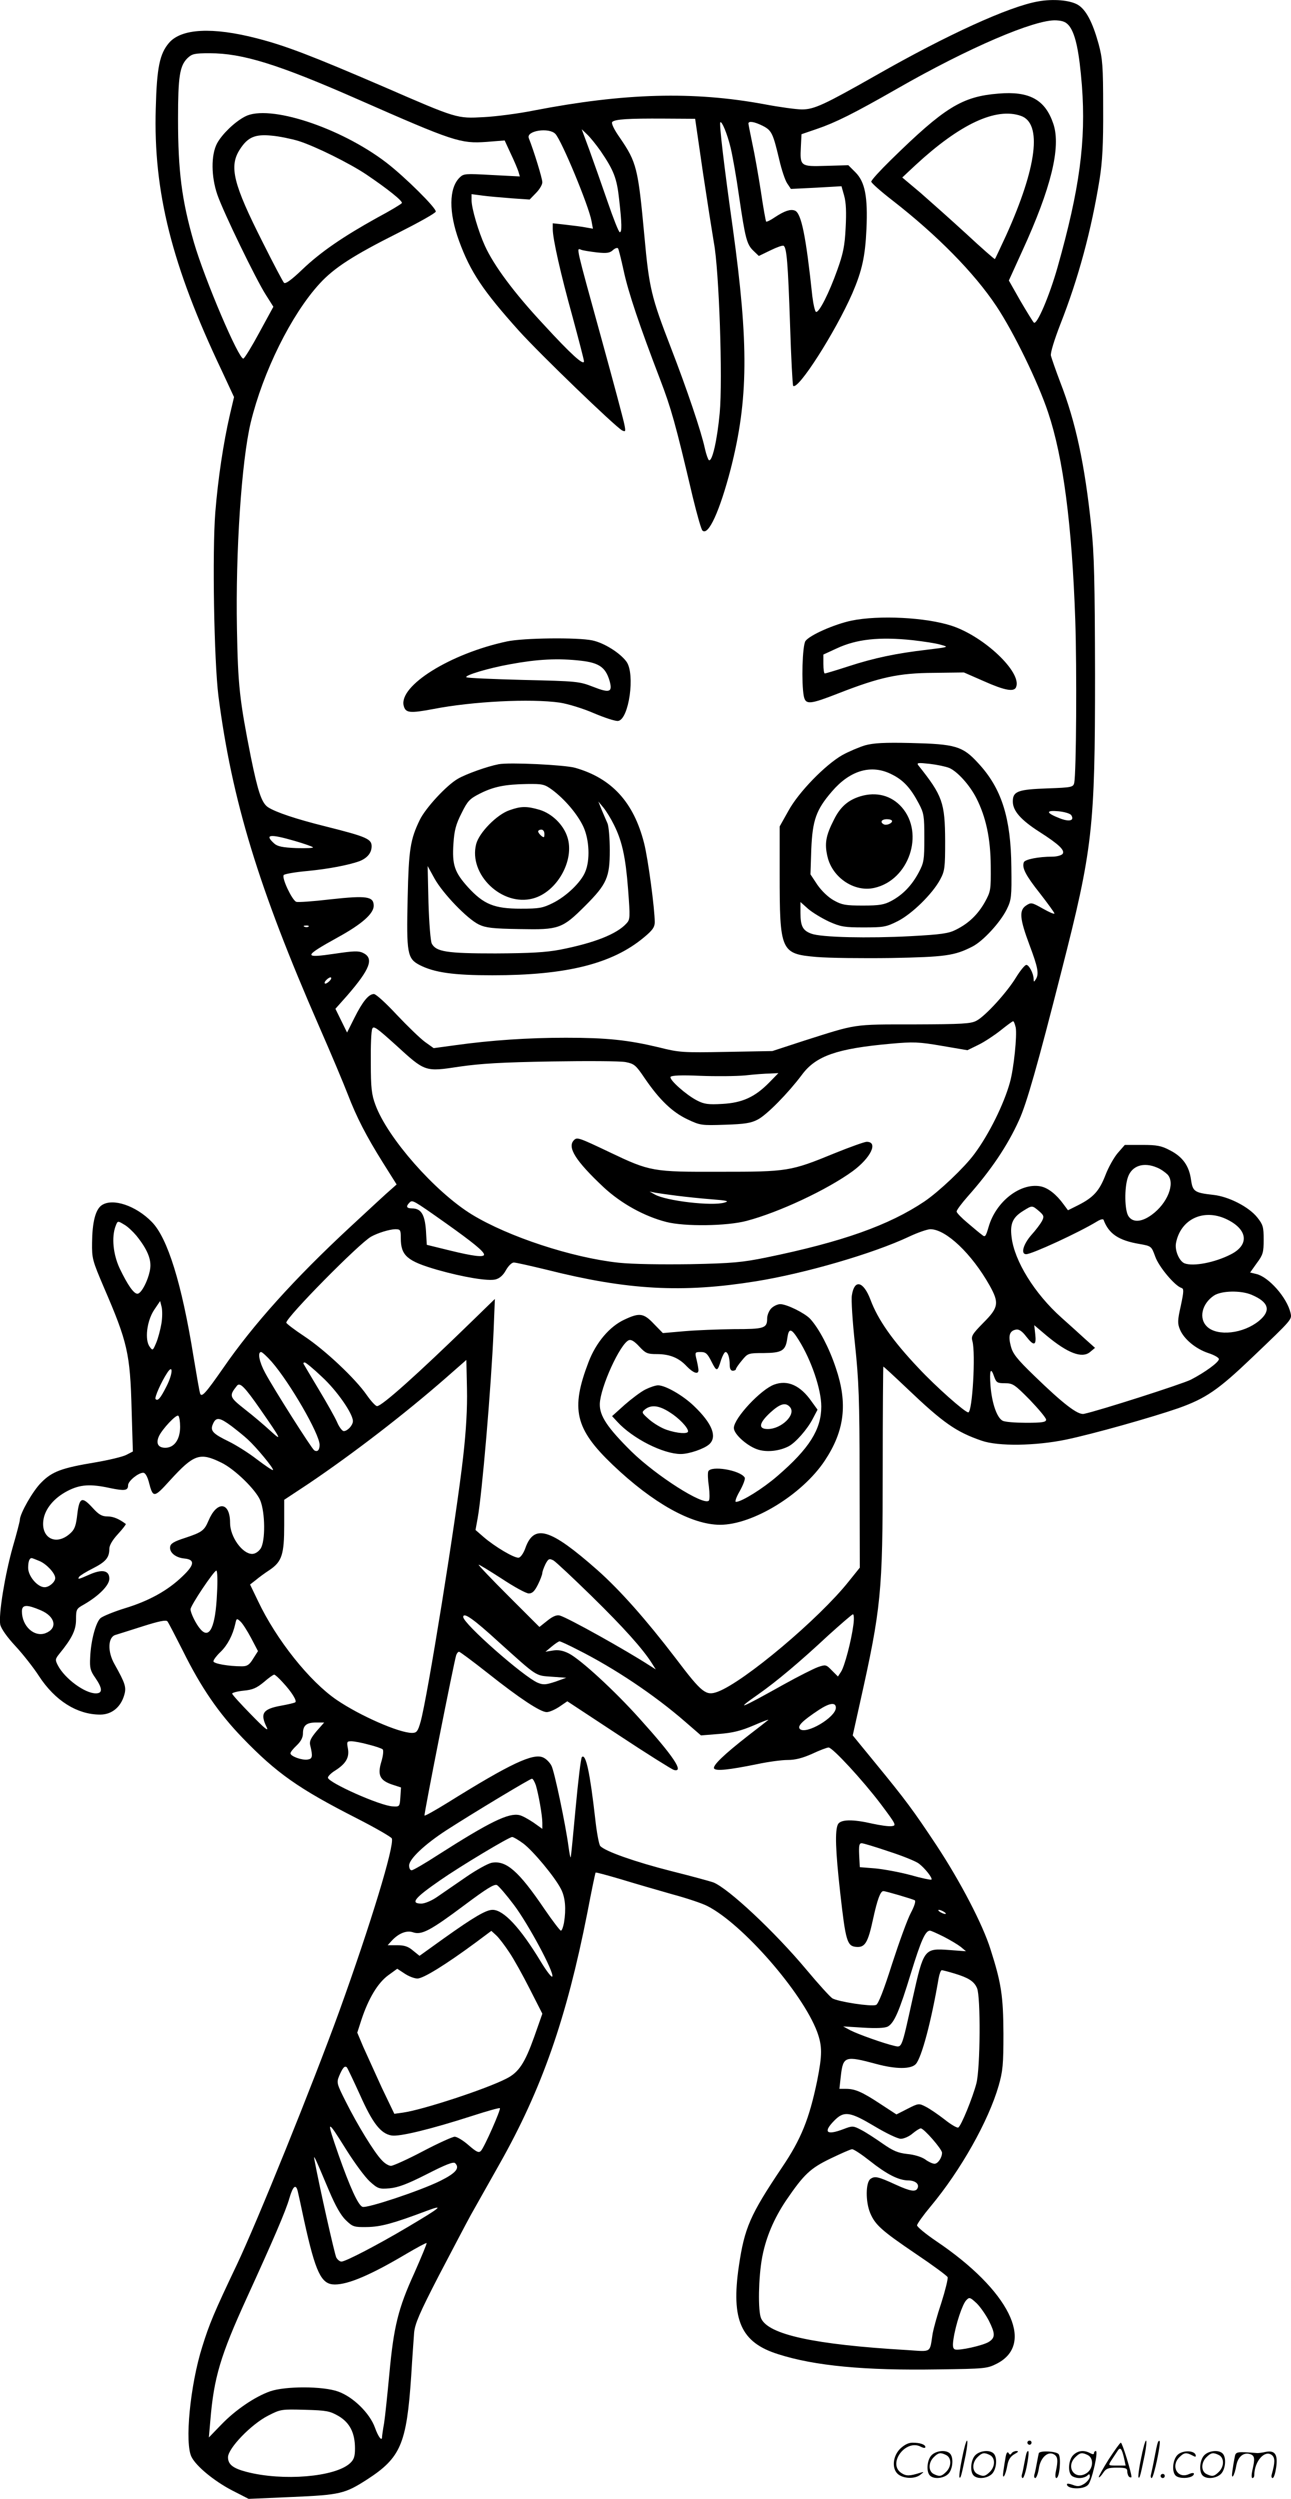 <svg version="1.0" xmlns="http://www.w3.org/2000/svg"
  viewBox="0 0 620.162 1200.615"
 preserveAspectRatio="xMidYMid meet">
<g transform="translate(-0.475,1200.574) scale(0.1,-0.1)"
fill="#000000" stroke="none">
<path d="M4992 11999 c-139 -24 -437 -160 -777 -354 -252 -143 -299 -165 -358
-165 -26 0 -108 11 -181 25 -341 63 -671 54 -1106 -30 -74 -15 -183 -29 -241
-32 -130 -7 -127 -8 -479 145 -346 149 -470 197 -609 233 -216 56 -366 48
-425 -22 -44 -52 -58 -117 -63 -314 -12 -400 77 -755 316 -1258 l60 -129 -20
-85 c-31 -134 -57 -307 -70 -469 -15 -193 -6 -712 15 -882 65 -503 193 -922
483 -1586 58 -132 120 -280 138 -327 43 -112 89 -201 169 -329 l66 -105 -27
-24 c-16 -13 -104 -95 -198 -182 -266 -247 -464 -467 -608 -676 -85 -122 -104
-143 -111 -122 -3 8 -17 88 -32 179 -56 348 -124 568 -200 645 -77 79 -189
116 -241 80 -30 -21 -45 -82 -46 -180 -1 -76 2 -86 57 -215 113 -262 126 -316
133 -587 l6 -201 -31 -16 c-17 -9 -84 -25 -148 -36 -163 -27 -209 -44 -261
-97 -40 -39 -103 -150 -103 -180 0 -6 -15 -65 -34 -130 -38 -135 -69 -326 -60
-373 5 -20 32 -59 74 -104 36 -39 87 -104 112 -143 77 -118 183 -185 294 -185
55 0 98 35 115 92 12 39 6 57 -46 150 -35 61 -32 131 5 141 14 4 73 23 133 42
76 24 110 31 116 23 5 -6 38 -70 74 -141 88 -178 173 -301 287 -419 163 -169
269 -244 548 -386 90 -46 166 -90 169 -97 13 -35 -101 -410 -252 -829 -130
-358 -394 -1011 -493 -1220 -109 -229 -132 -284 -166 -394 -58 -184 -85 -464
-51 -529 23 -45 108 -115 194 -160 l80 -41 208 9 c233 10 255 16 361 84 162
105 190 171 212 497 5 85 12 179 14 208 4 43 25 93 119 275 64 122 133 254
154 292 22 39 84 149 138 245 202 358 321 697 421 1205 20 105 38 192 40 194
2 2 56 -13 121 -32 65 -20 176 -52 246 -72 71 -19 148 -45 170 -57 168 -85
456 -415 527 -604 25 -69 25 -110 0 -236 -38 -183 -77 -280 -169 -416 -153
-228 -180 -290 -207 -474 -38 -259 10 -367 189 -423 175 -56 416 -79 768 -73
227 3 236 4 283 28 186 96 58 353 -293 589 -50 34 -91 68 -91 75 0 7 30 49 66
92 144 173 277 409 326 579 20 70 23 102 23 250 -1 181 -10 242 -62 405 -37
119 -145 326 -259 499 -112 169 -149 219 -295 397 l-108 132 34 153 c103 461
110 532 110 1122 0 273 2 497 3 497 2 0 54 -48 115 -106 173 -165 235 -208
357 -250 80 -28 260 -25 405 5 130 27 413 107 540 151 132 47 192 88 354 243
196 187 192 183 185 215 -17 74 -106 174 -165 187 l-29 7 32 45 c30 40 33 52
33 113 0 61 -3 72 -31 107 -41 51 -137 100 -211 108 -90 10 -99 16 -107 73 -9
66 -40 110 -101 141 -41 22 -63 26 -133 26 l-84 0 -34 -39 c-18 -21 -45 -69
-59 -106 -29 -75 -57 -107 -130 -144 l-50 -25 -20 27 c-36 50 -76 81 -112 88
-97 18 -214 -73 -249 -194 -14 -48 -17 -52 -32 -39 -10 7 -41 33 -69 57 -29
24 -53 49 -53 55 0 7 24 39 53 72 111 125 191 243 247 367 36 78 90 268 204
717 150 587 161 685 161 1424 -1 444 -4 581 -18 710 -31 298 -75 504 -149 694
-22 58 -42 116 -45 128 -3 13 16 75 45 150 87 221 149 451 189 698 13 83 18
166 17 340 0 205 -3 239 -22 310 -29 105 -61 165 -100 188 -38 22 -118 29
-190 16z m150 -119 c30 -41 47 -124 60 -286 20 -266 -11 -497 -117 -872 -39
-138 -100 -281 -114 -266 -5 5 -34 52 -65 105 l-55 97 65 143 c138 301 186
497 149 609 -39 117 -115 159 -265 146 -174 -14 -258 -66 -517 -320 -51 -50
-93 -96 -93 -103 0 -6 46 -47 103 -91 212 -165 391 -346 498 -507 82 -123 200
-364 249 -512 72 -215 114 -536 130 -995 8 -241 5 -734 -5 -784 -5 -20 -12
-22 -127 -26 -144 -5 -168 -14 -168 -63 0 -45 39 -89 128 -146 94 -60 124 -89
111 -106 -6 -7 -28 -13 -49 -13 -66 0 -132 -13 -137 -27 -10 -26 8 -62 77
-149 38 -49 70 -93 70 -97 0 -5 -25 6 -55 23 -53 30 -57 31 -80 16 -36 -23
-32 -64 15 -190 41 -109 47 -140 30 -166 -8 -13 -10 -13 -10 2 0 26 -22 68
-35 68 -7 0 -29 -27 -50 -61 -44 -72 -146 -184 -189 -207 -27 -15 -68 -17
-301 -18 -298 0 -272 3 -530 -79 l-150 -49 -221 -4 c-210 -4 -226 -3 -325 22
-147 35 -248 46 -446 46 -181 0 -360 -12 -532 -36 l-103 -14 -42 30 c-23 17
-84 76 -135 130 -51 55 -100 100 -110 100 -25 0 -54 -35 -94 -115 l-35 -70
-28 57 -28 57 56 63 c111 128 131 180 76 206 -21 10 -45 9 -133 -4 -155 -23
-154 -14 12 78 115 63 173 114 173 152 0 45 -33 50 -207 31 -84 -10 -158 -15
-165 -12 -20 7 -72 117 -60 129 5 5 56 14 113 19 104 10 200 29 250 47 38 15
59 40 59 72 0 35 -25 46 -220 95 -145 36 -239 68 -277 92 -31 20 -49 74 -83
241 -55 278 -62 344 -67 617 -7 371 22 804 66 990 59 244 195 520 332 669 69
75 160 134 373 241 99 50 182 96 184 104 5 15 -148 167 -238 236 -221 169
-564 281 -678 221 -50 -26 -111 -85 -135 -130 -29 -56 -28 -159 2 -246 29 -84
186 -408 233 -481 l36 -57 -67 -123 c-36 -67 -71 -124 -77 -126 -21 -7 -186
380 -238 559 -58 202 -76 340 -76 593 0 203 8 254 45 291 22 21 33 24 107 24
158 0 329 -53 713 -222 459 -202 492 -213 617 -204 l87 7 29 -63 c17 -35 33
-74 37 -86 l7 -24 -135 7 c-128 7 -135 7 -155 -13 -51 -51 -52 -167 -2 -304
55 -150 115 -239 288 -432 105 -116 460 -458 495 -478 17 -8 18 -6 11 29 -4
21 -53 205 -109 408 -126 457 -122 440 -99 431 9 -4 44 -9 76 -13 47 -5 62 -3
77 11 11 10 22 13 25 8 3 -5 15 -53 27 -108 22 -103 77 -266 174 -519 54 -142
73 -207 158 -569 20 -82 40 -153 46 -159 28 -28 83 92 136 296 85 333 87 599
10 1157 -42 298 -66 502 -60 508 7 8 33 -54 49 -120 9 -36 28 -142 41 -235 30
-204 37 -232 70 -263 l25 -24 56 27 c30 15 59 25 63 22 15 -9 21 -83 31 -379
5 -159 12 -291 15 -294 23 -23 202 257 284 444 47 109 62 178 68 309 7 156 -7
227 -53 273 l-34 34 -106 -3 c-124 -4 -127 -3 -122 92 l3 60 73 25 c89 30 179
75 387 194 340 195 663 334 764 328 34 -2 48 -9 63 -28z m-233 -431 c103 -36
77 -246 -71 -574 -28 -60 -52 -112 -54 -114 -1 -2 -63 52 -136 120 -73 67
-173 156 -221 198 l-88 74 63 59 c214 198 387 279 507 237z m-1528 -269 c21
-140 45 -293 53 -340 25 -130 43 -659 28 -819 -12 -129 -36 -236 -52 -226 -4
3 -13 28 -19 55 -17 81 -88 290 -163 484 -95 246 -105 287 -128 540 -30 324
-37 352 -117 469 -29 41 -43 71 -37 77 13 13 78 17 248 16 l150 -1 37 -255z
m288 221 c43 -22 49 -36 79 -162 11 -48 28 -99 38 -114 l18 -27 121 6 122 7
13 -46 c9 -32 11 -80 7 -153 -4 -87 -12 -125 -40 -203 -39 -110 -87 -205 -102
-202 -5 1 -13 35 -18 75 -31 292 -53 400 -84 412 -21 8 -49 -1 -96 -32 -20
-14 -39 -23 -42 -21 -2 3 -14 68 -25 144 -12 77 -30 180 -41 230 -10 49 -19
93 -19 97 0 14 29 9 69 -11z m-996 -39 c31 -34 159 -343 173 -417 l7 -38 -34
6 c-19 4 -62 9 -96 13 l-63 7 0 -28 c0 -46 37 -212 95 -421 30 -111 55 -207
55 -214 0 -23 -63 34 -195 178 -140 150 -238 282 -281 377 -31 68 -64 180 -64
219 l0 29 53 -7 c28 -4 91 -9 139 -13 l87 -6 30 31 c17 17 31 40 31 52 0 18
-40 149 -65 212 -14 36 98 53 128 20z m217 -82 c64 -94 78 -131 89 -233 13
-115 14 -157 3 -157 -5 0 -31 66 -59 148 -28 81 -67 192 -87 247 l-37 100 26
-25 c15 -14 44 -50 65 -80z m-1450 48 c79 -25 243 -106 325 -161 102 -69 176
-128 170 -137 -3 -5 -56 -37 -118 -70 -164 -91 -272 -165 -360 -249 -51 -49
-81 -71 -88 -64 -5 5 -51 92 -102 194 -142 281 -163 365 -110 447 38 59 73 74
153 66 35 -3 94 -15 130 -26z m3711 -3239 c16 -26 -9 -33 -55 -15 -67 26 -70
40 -6 34 29 -3 56 -11 61 -19z m-3732 -123 c45 -13 85 -27 89 -31 4 -4 -32 -5
-79 -4 -68 3 -92 8 -108 23 -47 43 -20 46 98 12z m68 -412 c-3 -3 -12 -4 -19
-1 -8 3 -5 6 6 6 11 1 17 -2 13 -5z m103 -259 c-7 -8 -17 -15 -22 -15 -6 0 -5
7 2 15 7 8 17 15 22 15 6 0 5 -7 -2 -15z m3294 -226 c7 -37 -9 -197 -28 -264
-28 -102 -100 -249 -171 -344 -47 -64 -169 -180 -240 -228 -170 -114 -394
-194 -760 -269 -113 -23 -161 -28 -364 -32 -141 -2 -277 0 -344 7 -224 24
-531 125 -706 232 -177 109 -405 368 -463 527 -18 48 -22 81 -22 202 -1 80 2
153 7 163 6 16 22 4 113 -78 142 -130 140 -129 305 -104 104 15 204 21 444 25
171 3 330 2 355 -3 41 -8 49 -14 92 -78 71 -104 133 -163 205 -197 61 -29 68
-30 181 -26 95 3 125 8 157 25 44 23 146 127 212 215 67 91 169 126 425 149
111 10 136 9 247 -10 l123 -21 53 26 c29 14 77 46 106 69 30 24 57 44 60 44 4
1 9 -13 13 -30z m-1183 -263 c-69 -71 -131 -99 -227 -104 -66 -4 -87 -1 -120
16 -53 27 -136 101 -128 114 5 7 53 9 143 5 75 -3 172 -2 216 2 44 5 98 9 120
9 l39 2 -43 -44z m1862 -410 c18 -7 40 -23 51 -34 37 -42 -1 -138 -77 -193
-48 -35 -90 -38 -111 -7 -19 27 -21 136 -3 188 19 55 75 74 140 46z m-3418
-266 c131 -93 185 -137 185 -152 0 -14 -51 -8 -165 20 l-110 27 -3 50 c-4 93
-22 125 -68 125 -26 0 -31 9 -12 28 14 14 16 13 173 -98z m2851 57 c24 -21 25
-26 14 -48 -7 -13 -30 -44 -52 -68 -38 -44 -51 -91 -24 -91 28 0 255 105 340
157 16 10 30 14 32 8 25 -67 72 -99 173 -116 57 -10 57 -11 75 -60 17 -49 94
-141 126 -151 12 -4 12 -15 -3 -86 -16 -71 -16 -85 -4 -114 19 -46 76 -93 136
-113 28 -9 51 -22 51 -29 0 -15 -67 -64 -135 -99 -42 -21 -441 -149 -513 -164
-29 -7 -101 49 -238 182 -86 83 -105 108 -114 145 -13 50 -5 73 27 78 13 2 29
-9 47 -33 37 -48 50 -45 44 9 l-5 45 59 -50 c102 -85 171 -111 209 -79 l24 20
-47 42 c-26 24 -77 70 -114 103 -129 115 -227 273 -240 388 -8 65 6 95 59 127
40 25 40 25 73 -3z m899 -38 c104 -49 113 -124 22 -170 -76 -39 -179 -59 -222
-43 -25 10 -48 62 -41 98 22 114 131 166 241 115z m-5235 -80 c53 -66 73 -115
66 -160 -8 -52 -42 -119 -61 -119 -18 0 -47 42 -85 121 -32 68 -40 151 -20
204 10 26 10 26 40 8 17 -9 43 -34 60 -54z m1270 -11 c0 -85 30 -111 175 -153
123 -35 246 -56 281 -46 19 5 36 20 49 44 12 21 28 37 38 37 10 0 80 -16 155
-34 391 -99 656 -113 1009 -56 236 38 562 133 734 214 42 20 89 36 103 36 75
0 199 -118 285 -271 46 -83 43 -105 -30 -178 -54 -55 -60 -65 -53 -89 16 -58
0 -342 -20 -342 -16 0 -156 124 -239 213 -124 131 -195 232 -231 329 -34 89
-77 99 -89 21 -4 -20 3 -127 15 -237 18 -171 22 -265 22 -636 l1 -436 -53 -66
c-142 -179 -502 -482 -629 -530 -57 -21 -75 -8 -202 160 -143 187 -267 327
-376 424 -229 202 -306 225 -348 102 -8 -21 -21 -40 -30 -42 -20 -4 -116 53
-170 100 l-38 33 10 55 c21 113 65 627 77 905 l6 150 -113 -110 c-262 -255
-430 -405 -453 -405 -7 0 -29 24 -50 54 -54 78 -199 215 -300 282 -47 31 -86
61 -86 65 0 26 350 381 407 413 32 18 87 35 116 36 25 0 27 -3 27 -42z m4087
-273 c83 -35 95 -76 36 -125 -75 -62 -200 -76 -250 -28 -41 39 -25 110 33 149
36 24 129 26 181 4z m-5237 -139 c-5 -29 -16 -71 -25 -92 -16 -38 -17 -38 -31
-19 -25 33 -14 124 21 177 l29 43 7 -28 c4 -16 4 -52 -1 -81z m530 -183 c87
-100 230 -347 230 -399 0 -26 -11 -36 -26 -26 -13 9 -195 296 -235 371 -29 53
-38 101 -20 101 5 0 28 -21 51 -47z m920 -453 c-33 -297 -173 -1165 -205
-1277 -13 -46 -19 -53 -41 -53 -62 0 -249 82 -361 158 -131 89 -291 290 -379
476 l-38 79 27 21 c14 12 44 34 67 49 59 40 70 74 70 216 l0 121 118 78 c213
144 459 333 659 508 l98 86 3 -139 c2 -92 -4 -200 -18 -323z m-679 381 c72
-66 149 -177 149 -213 0 -20 -26 -48 -44 -48 -7 0 -22 19 -32 43 -10 23 -50
94 -88 157 -38 63 -70 118 -73 123 -2 4 0 7 5 7 6 0 43 -31 83 -69z m-747 -47
c-29 -57 -41 -71 -52 -60 -6 7 27 82 56 126 30 46 27 -6 -4 -66z m3977 46 c10
-27 15 -30 52 -30 37 0 46 -6 119 -80 43 -45 78 -87 78 -95 0 -12 -19 -15 -96
-15 -52 0 -103 4 -113 10 -27 14 -51 82 -58 166 -6 78 1 95 18 44z m-3526
-155 c102 -147 107 -157 49 -104 -27 25 -82 72 -122 103 -76 60 -78 65 -39
114 14 18 37 -5 112 -113z m-385 -84 c0 -61 -28 -101 -71 -101 -35 0 -46 21
-31 55 16 35 83 106 93 99 5 -3 9 -27 9 -53z m247 3 c26 -20 61 -48 77 -63 41
-37 128 -142 122 -148 -2 -3 -37 21 -78 52 -40 31 -101 69 -134 85 -78 38 -91
52 -76 85 15 34 32 31 89 -11z m-50 -175 c65 -31 167 -131 188 -182 24 -59 25
-195 2 -231 -11 -16 -27 -26 -41 -26 -47 0 -106 82 -106 149 0 102 -63 108
-104 10 -20 -47 -31 -55 -112 -82 -53 -17 -70 -27 -72 -43 -4 -27 26 -52 68
-56 52 -5 50 -30 -8 -85 -71 -69 -162 -119 -277 -154 -55 -17 -108 -39 -118
-48 -23 -22 -46 -110 -49 -188 -3 -51 1 -65 25 -99 35 -51 35 -74 2 -74 -53 0
-149 71 -182 134 -14 27 -13 31 6 55 62 76 81 115 81 166 0 49 2 52 38 72 71
41 122 92 122 124 0 40 -34 47 -95 20 -54 -24 -59 -25 -50 -11 4 6 33 24 65
40 63 32 80 52 80 95 0 16 15 42 41 70 23 25 40 47 38 49 -32 24 -60 36 -87
36 -27 0 -42 8 -71 40 -55 60 -66 54 -77 -46 -6 -44 -13 -60 -36 -79 -66 -56
-136 -18 -125 66 7 55 51 108 117 142 60 31 110 34 205 13 69 -14 85 -12 85
14 0 20 49 60 73 60 9 0 19 -17 26 -42 21 -81 24 -81 103 6 114 125 143 135
245 85z m-873 -473 c34 -14 76 -59 76 -82 0 -19 -29 -44 -51 -44 -34 0 -79 53
-79 93 0 30 6 47 17 47 2 0 18 -6 37 -14z m2654 -170 c155 -152 245 -253 288
-321 l19 -30 -30 19 c-116 75 -390 228 -431 240 -14 4 -33 -3 -59 -24 l-39
-31 -148 148 c-81 81 -146 149 -144 151 2 2 52 -29 111 -67 59 -39 117 -71
130 -71 17 0 28 11 44 43 12 24 21 49 21 56 0 6 7 25 15 42 14 26 18 28 38 18
12 -7 95 -85 185 -173z m-1801 11 c-7 -158 -36 -219 -79 -169 -21 23 -48 78
-48 96 0 18 112 185 124 186 5 0 7 -49 3 -113z m-846 -78 c70 -30 82 -87 22
-110 -54 -20 -113 34 -113 105 0 33 23 34 91 5z m2198 -151 c190 -171 176
-162 256 -168 l70 -5 -53 -19 c-46 -15 -57 -16 -84 -5 -67 28 -358 284 -358
316 0 25 49 -9 169 -119z m1705 80 c-10 -76 -42 -198 -59 -224 l-15 -23 -29
29 c-28 29 -30 29 -68 16 -21 -8 -95 -45 -163 -83 -213 -119 -239 -129 -122
-47 87 61 200 156 336 283 61 55 114 101 118 101 5 0 6 -24 2 -52z m-2893 -62
l33 -63 -23 -36 c-18 -30 -29 -37 -54 -37 -65 0 -137 13 -137 24 0 7 15 27 34
45 34 33 59 81 71 135 6 27 7 28 25 11 10 -9 33 -45 51 -79z m1570 -57 c175
-88 368 -217 516 -346 l75 -65 86 7 c66 5 106 15 167 41 44 19 75 31 70 26 -6
-5 -48 -38 -95 -74 -118 -92 -173 -145 -165 -159 9 -13 69 -7 207 21 51 11
117 20 146 20 37 0 72 9 119 30 36 17 71 30 78 30 19 0 164 -157 251 -272 74
-99 76 -103 52 -106 -14 -2 -55 4 -92 12 -95 22 -153 21 -166 -3 -15 -30 -12
-125 11 -330 26 -231 33 -255 76 -259 43 -4 57 19 82 135 20 92 35 133 49 133
12 0 140 -38 151 -44 6 -4 -2 -29 -19 -61 -16 -30 -56 -140 -90 -245 -40 -126
-66 -193 -77 -197 -24 -9 -184 16 -210 32 -12 8 -68 70 -124 137 -152 182
-376 392 -448 420 -14 5 -105 30 -201 54 -174 44 -321 96 -342 121 -6 7 -17
66 -24 131 -25 220 -45 315 -64 296 -5 -5 -18 -115 -30 -244 -12 -129 -22
-236 -24 -238 -2 -1 -6 21 -10 50 -14 107 -68 363 -82 390 -8 16 -26 34 -40
40 -48 22 -157 -29 -457 -216 -60 -37 -111 -66 -113 -63 -4 3 140 730 152 770
3 9 9 17 14 17 4 0 66 -46 137 -102 155 -123 254 -188 284 -188 13 0 40 12 61
26 l38 26 246 -162 c136 -90 256 -165 266 -168 51 -13 -1 65 -165 247 -119
133 -283 284 -340 313 -28 14 -50 18 -76 14 l-36 -6 30 25 c17 14 33 25 38 25
4 0 44 -18 88 -41z m-1419 -155 c44 -47 71 -91 61 -97 -4 -3 -34 -10 -67 -16
-89 -16 -103 -37 -70 -104 11 -23 -11 -5 -75 61 -50 51 -91 96 -91 101 0 4 25
11 55 14 44 4 63 13 97 41 23 20 45 36 50 36 4 0 22 -16 40 -36z m2658 -123
c0 -46 -144 -131 -173 -102 -13 14 12 39 92 92 52 34 81 37 81 10z m-2495
-113 c-28 -34 -35 -49 -30 -68 13 -53 11 -65 -13 -68 -28 -4 -82 16 -82 30 0
6 14 23 30 38 20 19 30 38 30 57 0 39 17 53 63 53 l39 0 -37 -42z m250 -64
c33 -8 64 -19 68 -23 5 -5 2 -31 -6 -58 -20 -65 -8 -91 51 -111 l43 -14 -3
-47 c-3 -45 -4 -46 -36 -44 -60 2 -312 115 -312 138 0 7 16 23 36 35 50 32 68
62 60 105 -6 32 -5 35 16 35 13 0 51 -7 83 -16z m804 -196 c13 -44 31 -145 31
-180 l0 -29 -42 30 c-24 16 -54 33 -68 36 -52 12 -142 -32 -391 -191 -63 -41
-120 -74 -127 -74 -7 0 -12 10 -12 23 0 31 75 102 180 170 127 82 401 247 410
247 5 0 13 -15 19 -32z m-61 -279 c47 -35 153 -162 182 -220 20 -39 25 -94 14
-161 -4 -21 -10 -38 -15 -38 -4 0 -40 47 -79 104 -124 183 -184 235 -254 222
-18 -4 -73 -34 -122 -68 -49 -34 -111 -76 -138 -95 -27 -19 -61 -33 -77 -33
-55 0 -33 27 90 112 96 67 331 208 346 208 6 0 30 -14 53 -31z m1758 -39 c65
-21 129 -47 143 -58 29 -22 67 -70 60 -77 -3 -2 -48 7 -100 22 -52 14 -128 28
-169 32 l-75 6 -3 58 c-2 45 0 57 12 57 8 0 67 -18 132 -40z m-1802 -257 c69
-92 192 -321 184 -343 -2 -8 -27 24 -56 72 -98 162 -178 248 -231 248 -31 0
-88 -33 -234 -137 l-117 -84 -31 25 c-23 20 -42 26 -76 26 l-46 0 19 21 c33
36 72 52 103 41 41 -14 83 8 246 130 107 80 144 103 157 97 9 -5 46 -48 82
-96z m2066 -33 c8 -5 11 -10 5 -10 -5 0 -17 5 -25 10 -8 5 -10 10 -5 10 6 0
17 -5 25 -10z m-2089 -194 c22 -32 66 -112 99 -177 l60 -118 -39 -111 c-45
-126 -74 -171 -134 -201 -97 -50 -399 -149 -495 -163 l-43 -6 -60 125 c-32 70
-72 158 -89 196 l-29 69 20 62 c34 103 79 177 128 213 l44 32 35 -23 c19 -13
47 -24 62 -24 28 0 135 66 280 173 l75 56 24 -22 c13 -12 41 -49 62 -81z
m2087 75 c31 -16 68 -38 82 -49 l25 -21 -80 6 c-121 9 -123 6 -176 -232 -53
-240 -51 -237 -86 -229 -53 12 -178 57 -213 75 l-35 19 96 -6 c64 -4 103 -2
118 5 31 17 55 71 112 258 48 156 69 203 91 203 5 0 34 -13 66 -29z m52 -177
c66 -20 94 -37 108 -70 18 -39 16 -385 -3 -458 -18 -69 -73 -204 -87 -212 -5
-3 -35 14 -66 39 -31 24 -72 52 -90 61 -33 17 -35 17 -88 -10 l-53 -27 -78 51
c-88 58 -121 72 -165 72 l-31 0 7 63 c11 94 20 97 172 56 93 -25 165 -25 188
0 28 31 74 203 110 414 4 20 10 37 15 37 4 0 31 -7 61 -16z m-2856 -583 c60
-135 99 -186 151 -195 37 -7 186 29 388 94 71 23 131 40 133 37 6 -5 -75 -189
-91 -205 -10 -11 -21 -6 -59 27 -26 23 -56 41 -67 41 -10 0 -79 -31 -153 -70
-74 -39 -143 -70 -153 -70 -11 0 -31 12 -45 28 -35 36 -116 168 -172 280 -44
87 -45 92 -32 124 17 40 27 51 37 41 4 -5 32 -64 63 -132z m2472 -151 c55 -33
111 -60 126 -60 14 0 40 11 56 25 17 14 34 25 40 25 15 0 102 -100 102 -117 0
-24 -20 -53 -36 -53 -9 0 -29 9 -45 21 -17 12 -53 23 -86 26 -45 5 -68 15
-117 49 -34 24 -80 54 -103 66 -40 21 -43 21 -85 5 -83 -32 -101 -16 -46 40
47 48 75 44 194 -27z m-2537 -114 c39 -62 89 -130 112 -151 39 -35 45 -37 95
-33 41 4 85 20 179 68 90 46 128 61 136 53 24 -24 3 -48 -71 -85 -97 -48 -353
-133 -374 -125 -21 8 -60 94 -115 250 -61 176 -58 177 38 23z m2514 -52 c82
-65 138 -93 183 -94 34 0 55 -16 47 -36 -8 -21 -34 -17 -104 15 -87 40 -102
43 -123 28 -23 -17 -24 -109 -1 -164 24 -57 56 -85 218 -195 82 -55 151 -106
154 -113 2 -8 -11 -62 -30 -122 -20 -59 -38 -126 -42 -148 -15 -96 -2 -88
-123 -80 -445 26 -666 74 -701 152 -16 35 -13 198 5 294 18 95 56 185 115 273
86 126 116 154 213 201 50 24 97 45 104 45 8 0 46 -25 85 -56z m-2597 -145
c30 -71 56 -117 80 -140 33 -32 39 -34 102 -33 66 1 125 17 287 78 86 32 70
18 -90 -77 -143 -85 -300 -167 -320 -167 -8 0 -19 9 -25 20 -8 16 -82 345
-105 470 -5 28 1 15 71 -151z m-151 -1 c3 -13 17 -75 30 -138 56 -255 83 -310
148 -310 66 0 175 47 345 148 51 30 94 53 96 51 2 -2 -25 -67 -59 -144 -78
-171 -99 -258 -120 -485 -9 -96 -20 -202 -25 -235 -6 -33 -10 -63 -10 -67 0
-24 -18 -1 -34 44 -25 70 -106 149 -178 174 -73 26 -252 26 -325 1 -74 -26
-168 -90 -236 -161 l-59 -61 7 80 c17 208 49 314 175 590 126 276 188 419 205
480 17 58 31 70 40 33z m3320 -622 c31 -62 31 -81 1 -101 -27 -18 -145 -44
-164 -37 -10 4 -12 17 -7 50 10 68 43 169 62 187 14 15 18 14 50 -16 18 -18
44 -56 58 -83z m-3124 -458 c54 -32 79 -81 79 -156 0 -38 -5 -53 -23 -70 -71
-67 -324 -88 -499 -42 -65 17 -88 36 -88 70 0 43 112 159 193 200 60 31 65 31
177 28 104 -3 119 -6 161 -30z M4095 9024 c-84 -18 -201 -70 -221 -98 -15 -22
-20 -202 -8 -265 9 -42 27 -41 170 15 195 76 285 96 454 97 l145 2 96 -42
c101 -45 146 -53 155 -28 28 71 -154 243 -309 294 -125 41 -350 52 -482 25z
m294 -94 c52 -6 113 -15 135 -22 40 -11 40 -11 -67 -24 -146 -17 -252 -39
-378 -80 -58 -19 -109 -34 -112 -34 -4 0 -7 20 -7 46 l0 45 63 29 c96 45 205
57 366 40z M2440 8924 c-272 -58 -520 -213 -496 -309 9 -35 29 -37 141 -16
189 37 469 51 609 31 39 -6 111 -28 164 -51 52 -22 104 -39 116 -37 52 7 83
226 40 285 -31 42 -107 90 -164 102 -71 15 -331 12 -410 -5z m358 -93 c85 -10
115 -32 134 -93 17 -58 3 -64 -78 -32 -67 26 -77 27 -336 33 -147 4 -270 9
-273 13 -9 9 107 44 208 62 134 25 233 30 345 17z M4161 8425 c-30 -9 -79 -30
-110 -47 -82 -47 -210 -178 -259 -268 l-42 -75 0 -225 c0 -376 5 -387 177
-402 59 -5 221 -7 358 -5 261 5 305 11 391 55 51 26 134 116 165 179 22 45 24
59 22 203 -2 237 -47 379 -160 500 -74 81 -109 91 -323 96 -127 3 -178 0 -219
-11z m404 -109 c39 -17 98 -82 130 -145 47 -93 68 -195 69 -326 1 -115 0 -122
-28 -173 -34 -60 -77 -102 -139 -133 -35 -18 -70 -23 -217 -31 -204 -11 -431
-6 -478 12 -41 15 -52 36 -52 100 l0 52 37 -33 c21 -18 66 -45 100 -61 56 -25
74 -28 166 -28 95 0 109 2 164 30 68 34 167 131 204 200 22 41 24 56 24 185
-1 185 -12 217 -129 364 -9 12 -1 13 54 7 35 -4 78 -13 95 -20z m-276 -31 c55
-27 90 -65 129 -139 25 -47 27 -60 27 -166 0 -106 -2 -119 -27 -166 -33 -62
-76 -107 -132 -137 -34 -18 -57 -22 -136 -22 -83 0 -101 3 -140 25 -27 15 -58
45 -79 75 l-33 50 4 122 c6 138 23 188 99 276 88 103 191 132 288 82z M4138
8180 c-59 -18 -97 -51 -127 -112 -40 -78 -46 -116 -31 -179 24 -101 130 -171
225 -149 166 37 242 261 132 387 -50 57 -122 76 -199 53z m152 -119 c0 -12
-29 -23 -41 -15 -18 10 -9 24 16 24 14 0 25 -4 25 -9z M2400 8334 c-53 -10
-157 -47 -196 -70 -54 -31 -155 -140 -183 -198 -45 -93 -53 -141 -58 -375 -6
-266 -2 -291 58 -322 71 -36 162 -49 349 -49 356 0 576 55 728 182 41 34 52
49 52 73 0 64 -32 304 -51 379 -50 198 -156 313 -332 363 -51 14 -316 27 -367
17z m256 -122 c61 -45 123 -118 151 -178 29 -63 33 -161 9 -217 -20 -50 -91
-118 -156 -150 -48 -24 -65 -27 -154 -27 -127 0 -178 21 -253 103 -65 72 -77
108 -70 210 4 63 12 93 39 146 29 59 39 69 88 94 68 34 121 44 226 46 74 1 84
-1 120 -27z m298 -169 c39 -78 56 -154 68 -311 10 -134 10 -144 -8 -163 -46
-51 -155 -94 -319 -126 -69 -13 -142 -17 -310 -18 -234 0 -285 8 -306 47 -6
11 -13 99 -16 197 l-4 176 33 -60 c40 -72 157 -194 213 -221 33 -16 67 -20
197 -22 188 -4 204 2 314 112 104 104 118 137 118 266 0 58 -5 116 -11 130 -6
14 -19 43 -28 65 l-16 40 25 -30 c13 -16 36 -53 50 -82z M2452 8113 c-61 -21
-146 -108 -160 -163 -37 -146 125 -301 273 -261 116 31 202 185 165 296 -19
59 -74 112 -133 130 -62 18 -89 18 -145 -2z m168 -114 c0 -18 -2 -19 -15 -9
-8 7 -15 16 -15 21 0 5 7 9 15 9 9 0 15 -9 15 -21z M2762 6528 c-34 -34 8
-100 142 -226 85 -79 196 -140 301 -167 89 -23 292 -20 386 5 156 41 388 150
510 239 87 64 124 141 67 141 -10 0 -80 -25 -154 -55 -212 -87 -225 -89 -549
-89 -326 -1 -337 1 -532 94 -149 71 -156 73 -171 58z m493 -267 c39 -5 113
-13 165 -17 78 -6 90 -9 65 -16 -59 -18 -281 8 -335 39 l-25 14 30 -6 c17 -3
62 -9 100 -14z M3710 5720 c-11 -11 -20 -33 -20 -48 0 -48 -13 -52 -160 -52
-74 -1 -181 -5 -238 -10 l-103 -9 -43 44 c-49 52 -69 55 -141 21 -72 -33 -137
-110 -173 -204 -87 -227 -65 -321 116 -494 193 -184 379 -288 516 -288 157 0
394 145 502 307 96 144 112 275 54 446 -32 97 -81 190 -123 236 -26 28 -113
71 -144 71 -13 0 -32 -9 -43 -20z m132 -153 c60 -96 108 -236 108 -319 0 -110
-58 -202 -210 -333 -70 -61 -173 -125 -200 -125 -6 0 1 22 19 53 16 29 27 58
23 64 -22 36 -164 59 -175 29 -3 -8 -2 -40 3 -72 4 -33 4 -63 0 -68 -25 -26
-251 118 -372 236 -116 115 -153 171 -152 228 2 80 98 291 140 307 11 4 27 -6
50 -31 30 -32 38 -36 84 -36 62 0 106 -18 144 -59 31 -32 56 -41 56 -18 0 6
-4 29 -9 50 -9 36 -8 37 20 37 24 0 32 -7 52 -47 25 -49 28 -49 46 10 7 20 16
37 21 37 11 0 20 -26 20 -61 0 -19 5 -29 15 -29 8 0 15 4 15 8 0 4 13 23 29
42 28 34 30 35 105 35 88 1 105 11 113 73 7 49 19 47 55 -11z M3725 5354 c-64
-22 -195 -162 -195 -209 0 -31 69 -91 120 -105 43 -12 99 -5 141 16 35 17 93
84 119 135 l22 42 -29 40 c-53 76 -114 104 -178 81z m75 -109 c30 -36 -42
-105 -107 -105 -47 0 -43 28 12 79 47 43 74 51 95 26z M3105 5330 c-22 -11
-67 -45 -100 -74 l-60 -54 25 -27 c74 -81 221 -155 305 -155 40 0 113 25 137
47 39 36 14 100 -74 184 -53 51 -137 99 -172 99 -12 0 -39 -9 -61 -20z m116
-109 c44 -27 89 -74 89 -92 0 -14 -52 -10 -102 7 -25 8 -63 31 -85 50 -37 33
-37 34 -19 49 30 23 67 18 117 -14z M4626 194 c-10 -47 -15 -88 -12 -91 5 -6
9 7 30 110 7 37 10 67 6 67 -4 0 -15 -39 -24 -86z M4940 270 c0 -5 5 -10 10
-10 6 0 10 5 10 10 0 6 -4 10 -10 10 -5 0 -10 -4 -10 -10z M5486 194 c-10 -47
-15 -88 -12 -91 5 -6 9 7 30 110 7 37 10 67 6 67 -4 0 -15 -39 -24 -86z M5566
269 c-3 -8 -10 -41 -16 -74 -6 -33 -14 -68 -16 -77 -3 -10 -1 -18 3 -18 10 0
46 171 38 178 -2 3 -7 -1 -9 -9z M4329 241 c-38 -38 -41 -101 -7 -125 29 -20
79 -20 104 0 18 14 18 15 1 10 -53 -17 -69 -17 -92 -2 -69 45 21 166 94 126
12 -6 21 -7 21 -1 0 12 -25 21 -62 21 -19 0 -39 -10 -59 -29z M5330 189 c-28
-45 -49 -83 -47 -85 2 -3 12 7 21 21 14 21 24 25 66 25 43 0 50 -3 50 -19 0
-11 5 -23 10 -26 6 -3 10 -3 10 1 0 20 -44 164 -51 164 -4 0 -30 -37 -59 -81z
m75 4 l7 -33 -42 0 c-42 0 -42 0 -28 23 8 12 21 32 29 44 15 25 22 18 34 -34z
M4480 210 c-22 -22 -27 -79 -8 -98 19 -19 66 -14 88 8 22 22 27 79 8 98 -19
19 -66 14 -88 -8z m71 0 c25 -14 25 -54 -1 -80 -23 -23 -33 -24 -61 -10 -25
14 -25 54 1 80 23 23 33 24 61 10z M4690 210 c-22 -22 -27 -79 -8 -98 19 -19
66 -14 88 8 22 22 27 79 8 98 -19 19 -66 14 -88 -8z m71 0 c25 -14 25 -54 -1
-80 -23 -23 -33 -24 -61 -10 -25 14 -25 54 1 80 23 23 33 24 61 10z M4836 204
c-3 -16 -8 -47 -11 -69 -8 -51 10 -26 19 27 5 27 15 42 34 53 18 10 22 14 10
15 -9 0 -20 -5 -24 -11 -5 -8 -9 -8 -14 1 -5 8 -10 3 -14 -16z M4937 223 c-2
-4 -7 -26 -11 -48 -4 -22 -9 -48 -12 -57 -3 -10 -1 -18 4 -18 4 0 14 28 20 62
11 58 10 81 -1 61z M4995 220 c-1 -3 -5 -23 -9 -45 -4 -22 -9 -48 -12 -57 -3
-10 -1 -18 4 -18 5 0 13 20 17 45 7 53 44 87 74 68 17 -11 19 -28 8 -80 -4
-18 -3 -33 2 -33 16 0 24 99 11 115 -12 14 -87 18 -95 5z M5160 210 c-22 -22
-27 -79 -8 -98 7 -7 24 -12 38 -12 14 0 31 5 38 12 9 9 12 8 12 -5 0 -9 -12
-24 -26 -34 -21 -13 -32 -15 -55 -6 -16 6 -29 8 -29 3 0 -24 81 -27 102 -2 18
19 50 162 37 162 -5 0 -9 -5 -9 -10 0 -7 -6 -7 -19 0 -30 16 -59 12 -81 -10z
m71 0 c29 -16 25 -65 -6 -86 -56 -37 -103 28 -55 76 23 23 33 24 61 10z M5661
211 c-23 -23 -28 -80 -9 -99 19 -19 88 -13 88 9 0 5 -11 4 -24 -2 -54 -25 -89
38 -46 81 23 23 33 24 62 9 16 -9 19 -8 16 3 -8 22 -64 22 -87 -1z M5790 210
c-22 -22 -27 -79 -8 -98 19 -19 66 -14 88 8 22 22 27 79 8 98 -19 19 -66 14
-88 -8z m71 0 c25 -14 25 -54 -1 -80 -23 -23 -33 -24 -61 -10 -25 14 -25 54 1
80 23 23 33 24 61 10z M5936 201 c-3 -14 -8 -44 -11 -66 -8 -51 10 -26 19 27
8 41 35 63 66 53 22 -7 24 -21 11 -77 -5 -22 -5 -38 0 -38 5 0 9 6 9 13 0 68
51 125 85 97 15 -13 15 -35 -1 -92 -3 -10 -1 -18 4 -18 6 0 13 23 17 50 9 63
-5 84 -49 76 -17 -4 -35 -6 -41 -6 -101 8 -104 7 -109 -19z M5580 110 c0 -5 5
-10 10 -10 6 0 10 5 10 10 0 6 -4 10 -10 10 -5 0 -10 -4 -10 -10z"/>
</g>
</svg>
